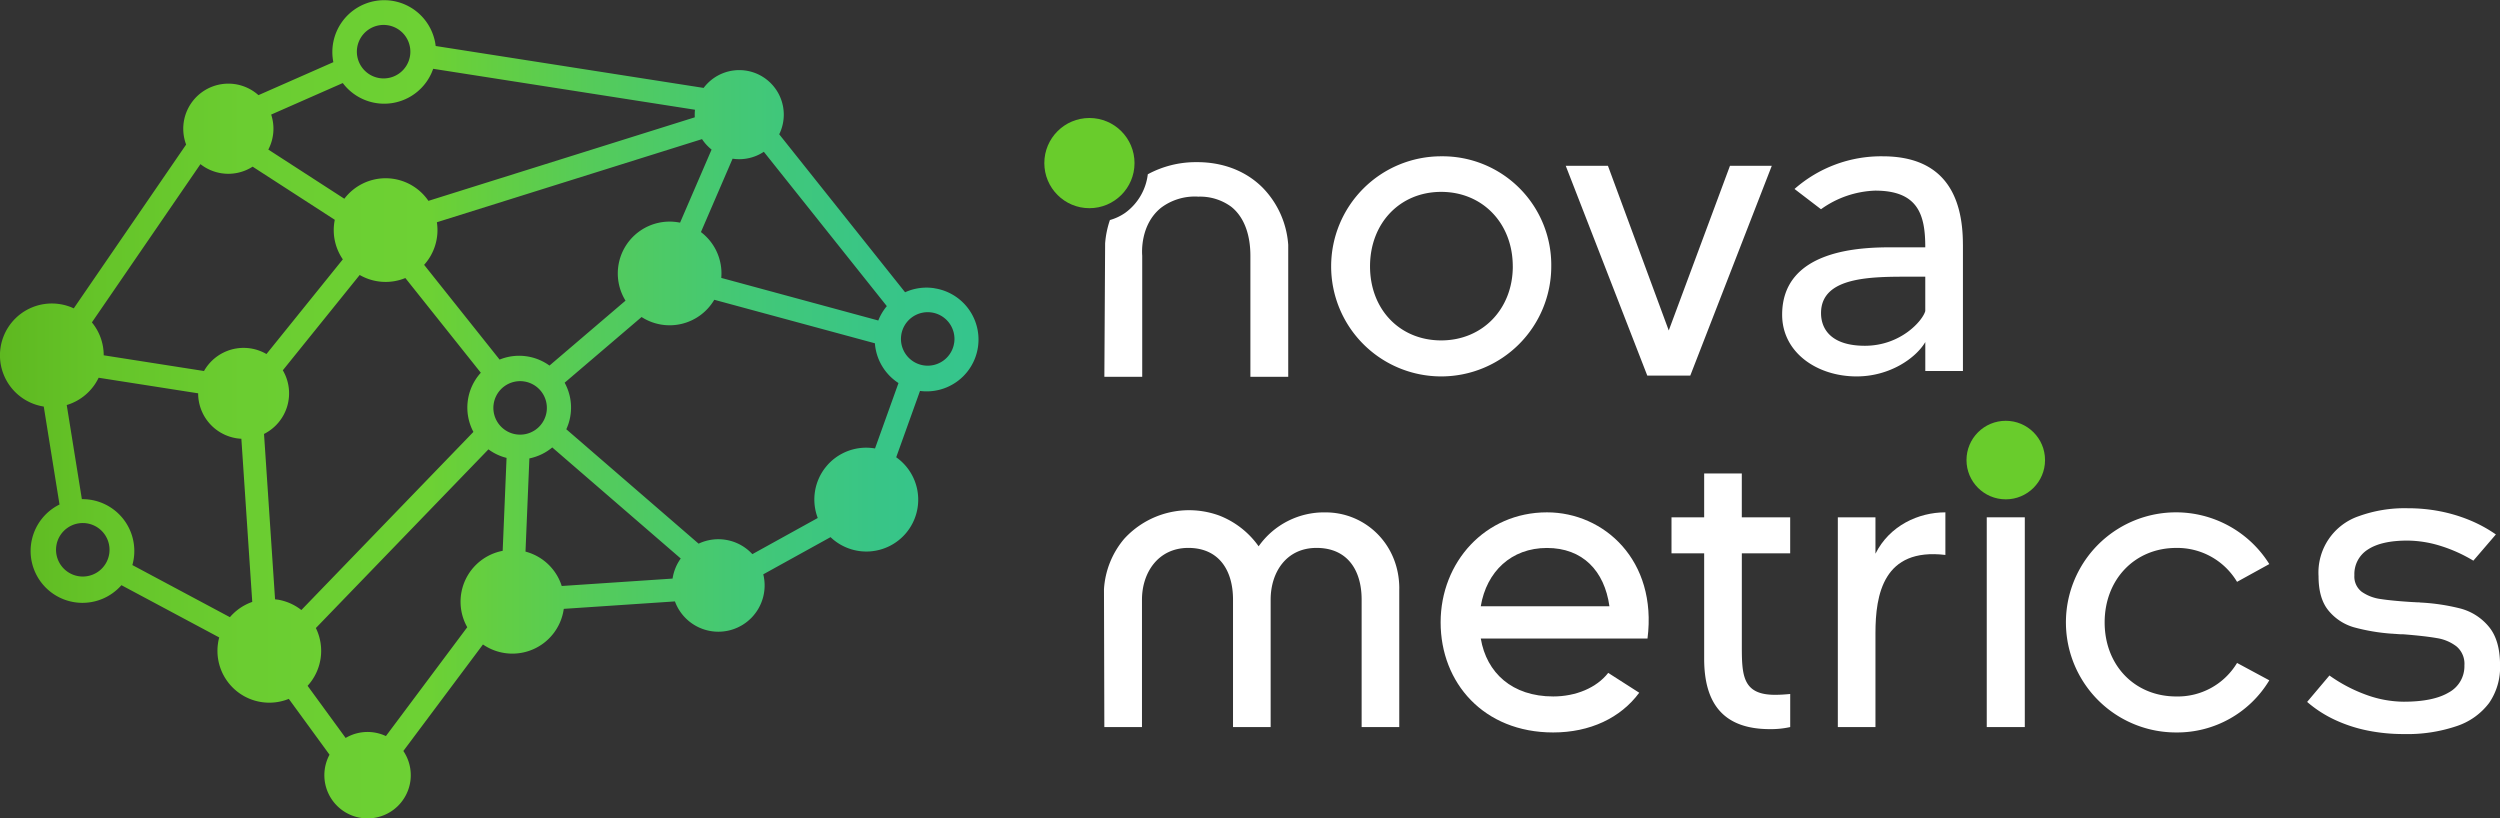 <svg xmlns="http://www.w3.org/2000/svg" xmlns:xlink="http://www.w3.org/1999/xlink" width="604.51" height="197.893" viewBox="0 0 604.51 197.893">
  <rect x="0" y="0" width="604.51" height="197.893" fill="#333333" stroke="none"/>
  <defs>
    <linearGradient id="linear-gradient" y1="0.5" x2="1" y2="0.5" gradientUnits="objectBoundingBox">
      <stop offset="0" stop-color="#5eb820"/>
      <stop offset="0.1" stop-color="#65c429"/>
      <stop offset="0.25" stop-color="#6bcd31"/>
      <stop offset="0.44" stop-color="#6dd134"/>
      <stop offset="0.45" stop-color="#6bd036"/>
      <stop offset="0.61" stop-color="#54cb5b"/>
      <stop offset="0.76" stop-color="#43c876"/>
      <stop offset="0.9" stop-color="#38c587"/>
      <stop offset="1" stop-color="#35c58d"/>
    </linearGradient>
  </defs>
  <g id="logo" transform="translate(0.006 0.008)">
    <g id="Grupo_13" data-name="Grupo 13" transform="translate(-0.006 -0.008)">
      <path id="Caminho_40" data-name="Caminho 40" d="M225.973,69.692a12.478,12.478,0,0,0-7.124.972l-30.437-38.2A10.769,10.769,0,0,0,170.134,21.25L105.345,11.114A12.536,12.536,0,1,0,80.6,15.024L62.489,23A10.906,10.906,0,0,0,45,34.948L17.828,74.554a12.4,12.4,0,0,0-3.359-1.022A12.536,12.536,0,0,0,10.574,98.3l3.81,23.685a12.536,12.536,0,1,0,14.973,19.508L53,154.128a11.265,11.265,0,0,0-.273,1.3,12.535,12.535,0,0,0,17.1,13.554l9.848,13.5a10.448,10.448,0,1,0,17.851-.9l19.25-25.754a12.544,12.544,0,0,0,19.508-8.385c.01-.074.02-.154.03-.228l26.88-1.8a11.189,11.189,0,0,0,21.363-6.549l16.263-8.99A12.537,12.537,0,1,0,216.7,110.563l5.755-16.04a12.534,12.534,0,0,0,3.532-24.816Zm-41.283-33,29.743,37.324a12.526,12.526,0,0,0-2.064,3.473L174.4,67.191a12.535,12.535,0,0,0-4.917-11.083l7.655-17.746A10.724,10.724,0,0,0,184.7,36.69Zm-12.631-.536-7.621,17.672c-.193-.04-.387-.074-.585-.1a12.533,12.533,0,0,0-12.607,18.962l-18.386,15.7A12.542,12.542,0,0,0,120.8,86.942L102.547,64.031a12.527,12.527,0,0,0,3.086-10.3l64.115-20.1a10.927,10.927,0,0,0,2.317,2.535ZM86.353,11.561a6.467,6.467,0,1,1,5.472,7.328,6.47,6.47,0,0,1-5.472-7.328ZM65.56,27.7l17.32-7.625a12.534,12.534,0,0,0,21.859-3.448l63.306,9.9A10.735,10.735,0,0,0,168,28.36l-64.412,20.2a12.533,12.533,0,0,0-20.331-.511L64.876,36.159a10.886,10.886,0,0,0,.69-8.454ZM26.411,133.861a6.467,6.467,0,1,1-5.472-7.328A6.47,6.47,0,0,1,26.411,133.861Zm29.172,15.365L32,136.625a12.78,12.78,0,0,0,.322-1.464,12.535,12.535,0,0,0-10.448-14.323,12.881,12.881,0,0,0-2.084-.149L16.131,97.932a12.581,12.581,0,0,0,7.715-6.6l24.062,3.766a10.994,10.994,0,0,0,9.292,10.87,11.412,11.412,0,0,0,1.156.119l2.634,39.447a12.6,12.6,0,0,0-5.408,3.7ZM60.6,84.243a11,11,0,0,0-11.277,5.462l-24.251-3.8a12.508,12.508,0,0,0-2.858-7.958l26.25-38.266a10.892,10.892,0,0,0,12.617.61l19.865,12.85c-.035.179-.069.357-.1.541a12.49,12.49,0,0,0,2.044,9.02L64.424,85.6a10.957,10.957,0,0,0-3.83-1.359Zm6.455,60.741c-.184-.03-.367-.05-.551-.074l-2.669-39.988a10.986,10.986,0,0,0,4.545-15.39l18.59-23.05a12.556,12.556,0,0,0,11.039.739l18.248,22.9a12.533,12.533,0,0,0-1.791,14.308L72.863,147.5a12.508,12.508,0,0,0-5.81-2.53Zm54.485-11.8a12.533,12.533,0,0,0-8.563,18.471l-19.667,26.32a10.58,10.58,0,0,0-2.818-.863,10.435,10.435,0,0,0-6.921,1.32l-9.2-12.607a12.524,12.524,0,0,0,2-13.971L118.1,108.648a12.426,12.426,0,0,0,4.381,2.064l-.938,22.48Zm3.294-28.16a6.467,6.467,0,1,1,7.328-5.472,6.47,6.47,0,0,1-7.328,5.472Zm37.8,34.808s0,.045-.01.064l-26.8,1.791a12.541,12.541,0,0,0-8.762-8.315l.938-22.534a12.571,12.571,0,0,0,5.532-2.654L164.6,135.042a11.154,11.154,0,0,0-1.965,4.793Zm48.928-31.4c-.06-.01-.119-.025-.184-.035a12.53,12.53,0,0,0-13.648,16.848l-15.812,8.742a11.175,11.175,0,0,0-13-2.535l-31.99-27.664a12.511,12.511,0,0,0-.4-11.257l18.6-15.881a12.532,12.532,0,0,0,17.583-4.172L211.546,83a12.555,12.555,0,0,0,5.705,9.615l-5.676,15.817Zm19.155-25.556a6.467,6.467,0,1,1-5.472-7.328A6.466,6.466,0,0,1,230.721,82.874Z" transform="translate(0.006 0.008)" fill="url(#linear-gradient)"/>
      <path id="Caminho_41" data-name="Caminho 41" d="M702,102.782A26.612,26.612,0,1,1,675.392,76.17,26.287,26.287,0,0,1,702,102.782Zm-9.307,0c0-10.4-7.3-18.009-17.31-18.009s-17.206,7.6-17.206,18.009,7.2,17.905,17.206,17.905S692.7,113.082,692.7,102.782Z" transform="translate(-326.899 -38.376)" fill="#fff"/>
      <path id="Caminho_42" data-name="Caminho 42" d="M812.931,80.81l-19.706,50.719h-10.4L763.11,80.81h10.205l14.705,39.814,14.8-39.814h10.106Z" transform="translate(-384.507 -40.714)" fill="#fff"/>
      <path id="Caminho_43" data-name="Caminho 43" d="M912.289,97.474v30.611h-9.1v-7c-2.3,3.9-8.6,8.305-16.605,8.305-9.605,0-18.009-5.8-18.009-14.909,0-15.906,19.309-16.308,26.409-16.308h8.2c0-7.7-1.6-13.708-12.106-13.708a23.765,23.765,0,0,0-13.108,4.5l-6.405-4.9a31.7,31.7,0,0,1,21.309-7.9c14.606,0,19.409,9.2,19.409,21.309Zm-9.1,7.8h-3.5c-9.407,0-21.711-.1-21.711,8.806,0,3.9,2.5,7.9,10.6,7.9,8.7,0,14.006-6.1,14.606-8.4v-8.305Z" transform="translate(-437.645 -38.371)" fill="#fff"/>
      <path id="Caminho_44" data-name="Caminho 44" d="M609.433,267.581v33.513h-9.1V270.28c0-7.2-3.5-12.507-10.9-12.507s-11.1,6-11.1,12.507v30.815h-9.1V270.28c0-7.2-3.5-12.507-10.806-12.507s-11.208,6-11.208,12.507v30.815h-9.1q-.045-16.655-.089-33.31a20.846,20.846,0,0,1,4.882-12.2,21.24,21.24,0,0,1,23.015-5.626,20.927,20.927,0,0,1,9.5,7.427,19.345,19.345,0,0,1,16.208-8.2c9.605,0,17.806,7.7,17.806,18.406Z" transform="translate(-271.085 -125.287)" fill="#fff"/>
      <path id="Caminho_45" data-name="Caminho 45" d="M752.16,280.212H711.844c1.4,8.305,7.6,14.006,17.508,14.006,5.5,0,10.5-2.1,13.306-5.7l7.5,4.8c-4.5,6.1-11.907,9.605-20.808,9.605-16.809,0-27.213-12.006-27.213-26.612S712.946,249.7,727.849,249.7C741.657,249.7,754.561,261.3,752.16,280.212Zm-9.208-7.8c-1.2-8.6-6.5-14.1-15.107-14.1s-14.606,5.7-16.005,14.1Z" transform="translate(-353.786 -125.813)" fill="#fff"/>
      <path id="Caminho_46" data-name="Caminho 46" d="M831.657,250.054v22.212c0,7.2.1,12.006,8,12.006,1.5,0,2.6-.1,3.7-.2v8a21.59,21.59,0,0,1-4.9.5c-11,0-15.906-5.9-15.906-17.007V250.059h-7.9v-8.7h7.9V230.75h9.1v10.607h11.7v8.7h-11.7Z" transform="translate(-410.476 -116.265)" fill="#fff"/>
      <path id="Caminho_47" data-name="Caminho 47" d="M921.722,249.7V260c-15.008-1.8-16.908,9.605-16.908,18.907V301.62h-9.1V250.9h9.1v8.8C908.217,252.9,915.218,249.7,921.722,249.7Z" transform="translate(-451.32 -125.813)" fill="#fff"/>
      <path id="Caminho_48" data-name="Caminho 48" d="M968.3,252.12h9.2v50.719h-9.2Z" transform="translate(-487.896 -127.032)" fill="#fff"/>
      <path id="Caminho_49" data-name="Caminho 49" d="M1048.328,286.116l7.8,4.2a25.986,25.986,0,0,1-22.509,12.607,26.612,26.612,0,1,1,22.509-40.717l-7.8,4.3a16.812,16.812,0,0,0-14.705-8.2c-10.007,0-17.31,7.6-17.31,18.009s7.3,17.905,17.31,17.905a16.722,16.722,0,0,0,14.705-8.1Z" transform="translate(-507.401 -125.813)" fill="#fff"/>
      <path id="Caminho_50" data-name="Caminho 50" d="M1138.962,301.436a35.05,35.05,0,0,1-7.878-2.6,28.894,28.894,0,0,1-6.633-4.3l5.393-6.39a36.964,36.964,0,0,0,9.044,4.728,26.906,26.906,0,0,0,8.935,1.612q7.137,0,10.9-2.247a7.2,7.2,0,0,0,3.756-6.544,5.48,5.48,0,0,0-1.905-4.574,10.468,10.468,0,0,0-4.783-2.019q-2.88-.506-8.062-.918c-.318,0-.655,0-1.007-.025s-.69-.045-1.007-.074a4,4,0,0,1-.422-.025,4.093,4.093,0,0,0-.422-.025,47.376,47.376,0,0,1-9.069-1.533,12.37,12.37,0,0,1-6.132-3.989q-2.463-2.917-2.461-8.385a14.4,14.4,0,0,1,9.784-14.522,32.538,32.538,0,0,1,11.843-1.9,40.5,40.5,0,0,1,7.64.714,37.873,37.873,0,0,1,7.164,2.123,33.328,33.328,0,0,1,6.45,3.5l-5.448,6.341a35.842,35.842,0,0,0-8.117-3.632,27.364,27.364,0,0,0-7.854-1.225q-6.236,0-9.516,2.148a7,7,0,0,0-3.279,6.236,4.633,4.633,0,0,0,1.8,4.014,10.4,10.4,0,0,0,4.574,1.736q2.776.432,7.745.739c.179,0,.362.01.556.025a5.376,5.376,0,0,0,.556.025h.318a1.206,1.206,0,0,1,.318.05,49.462,49.462,0,0,1,9.808,1.459,13.314,13.314,0,0,1,6.8,4.346q2.746,3.245,2.749,9.382a15.194,15.194,0,0,1-2.644,9.1,16.178,16.178,0,0,1-7.854,5.6,37.141,37.141,0,0,1-12.77,1.92,43.6,43.6,0,0,1-8.856-.868Z" transform="translate(-566.576 -124.81)" fill="#fff"/>
      <circle id="Elipse_1" data-name="Elipse 1" cx="9.496" cy="9.496" r="9.496" transform="translate(475.507 101.75)" fill="#69cc2c"/>
      <circle id="Elipse_2" data-name="Elipse 2" cx="10.905" cy="10.905" r="10.905" transform="translate(252.522 28.531)" fill="#69cc2c"/>
      <path id="Caminho_51" data-name="Caminho 51" d="M576.477,85.157c-6.058-6.023-13.663-6.137-15.955-6.137a24.429,24.429,0,0,0-11.778,2.932,13.484,13.484,0,0,1-5.482,9.337,12.348,12.348,0,0,1-3.676,1.727,22.673,22.673,0,0,0-1.161,5.646q-.089,16.134-.184,32.268h9.154V101.653c-.06-.685-.526-7.492,4.535-11.59a13.557,13.557,0,0,1,9.049-2.7,12.735,12.735,0,0,1,7.943,2.446c3.393,2.7,4.629,7.268,4.629,11.838v29.277H582.7V99.034a21.929,21.929,0,0,0-6.226-13.882Z" transform="translate(-271.201 -39.812)" fill="#fff"/>
    </g>
  </g>
</svg>
